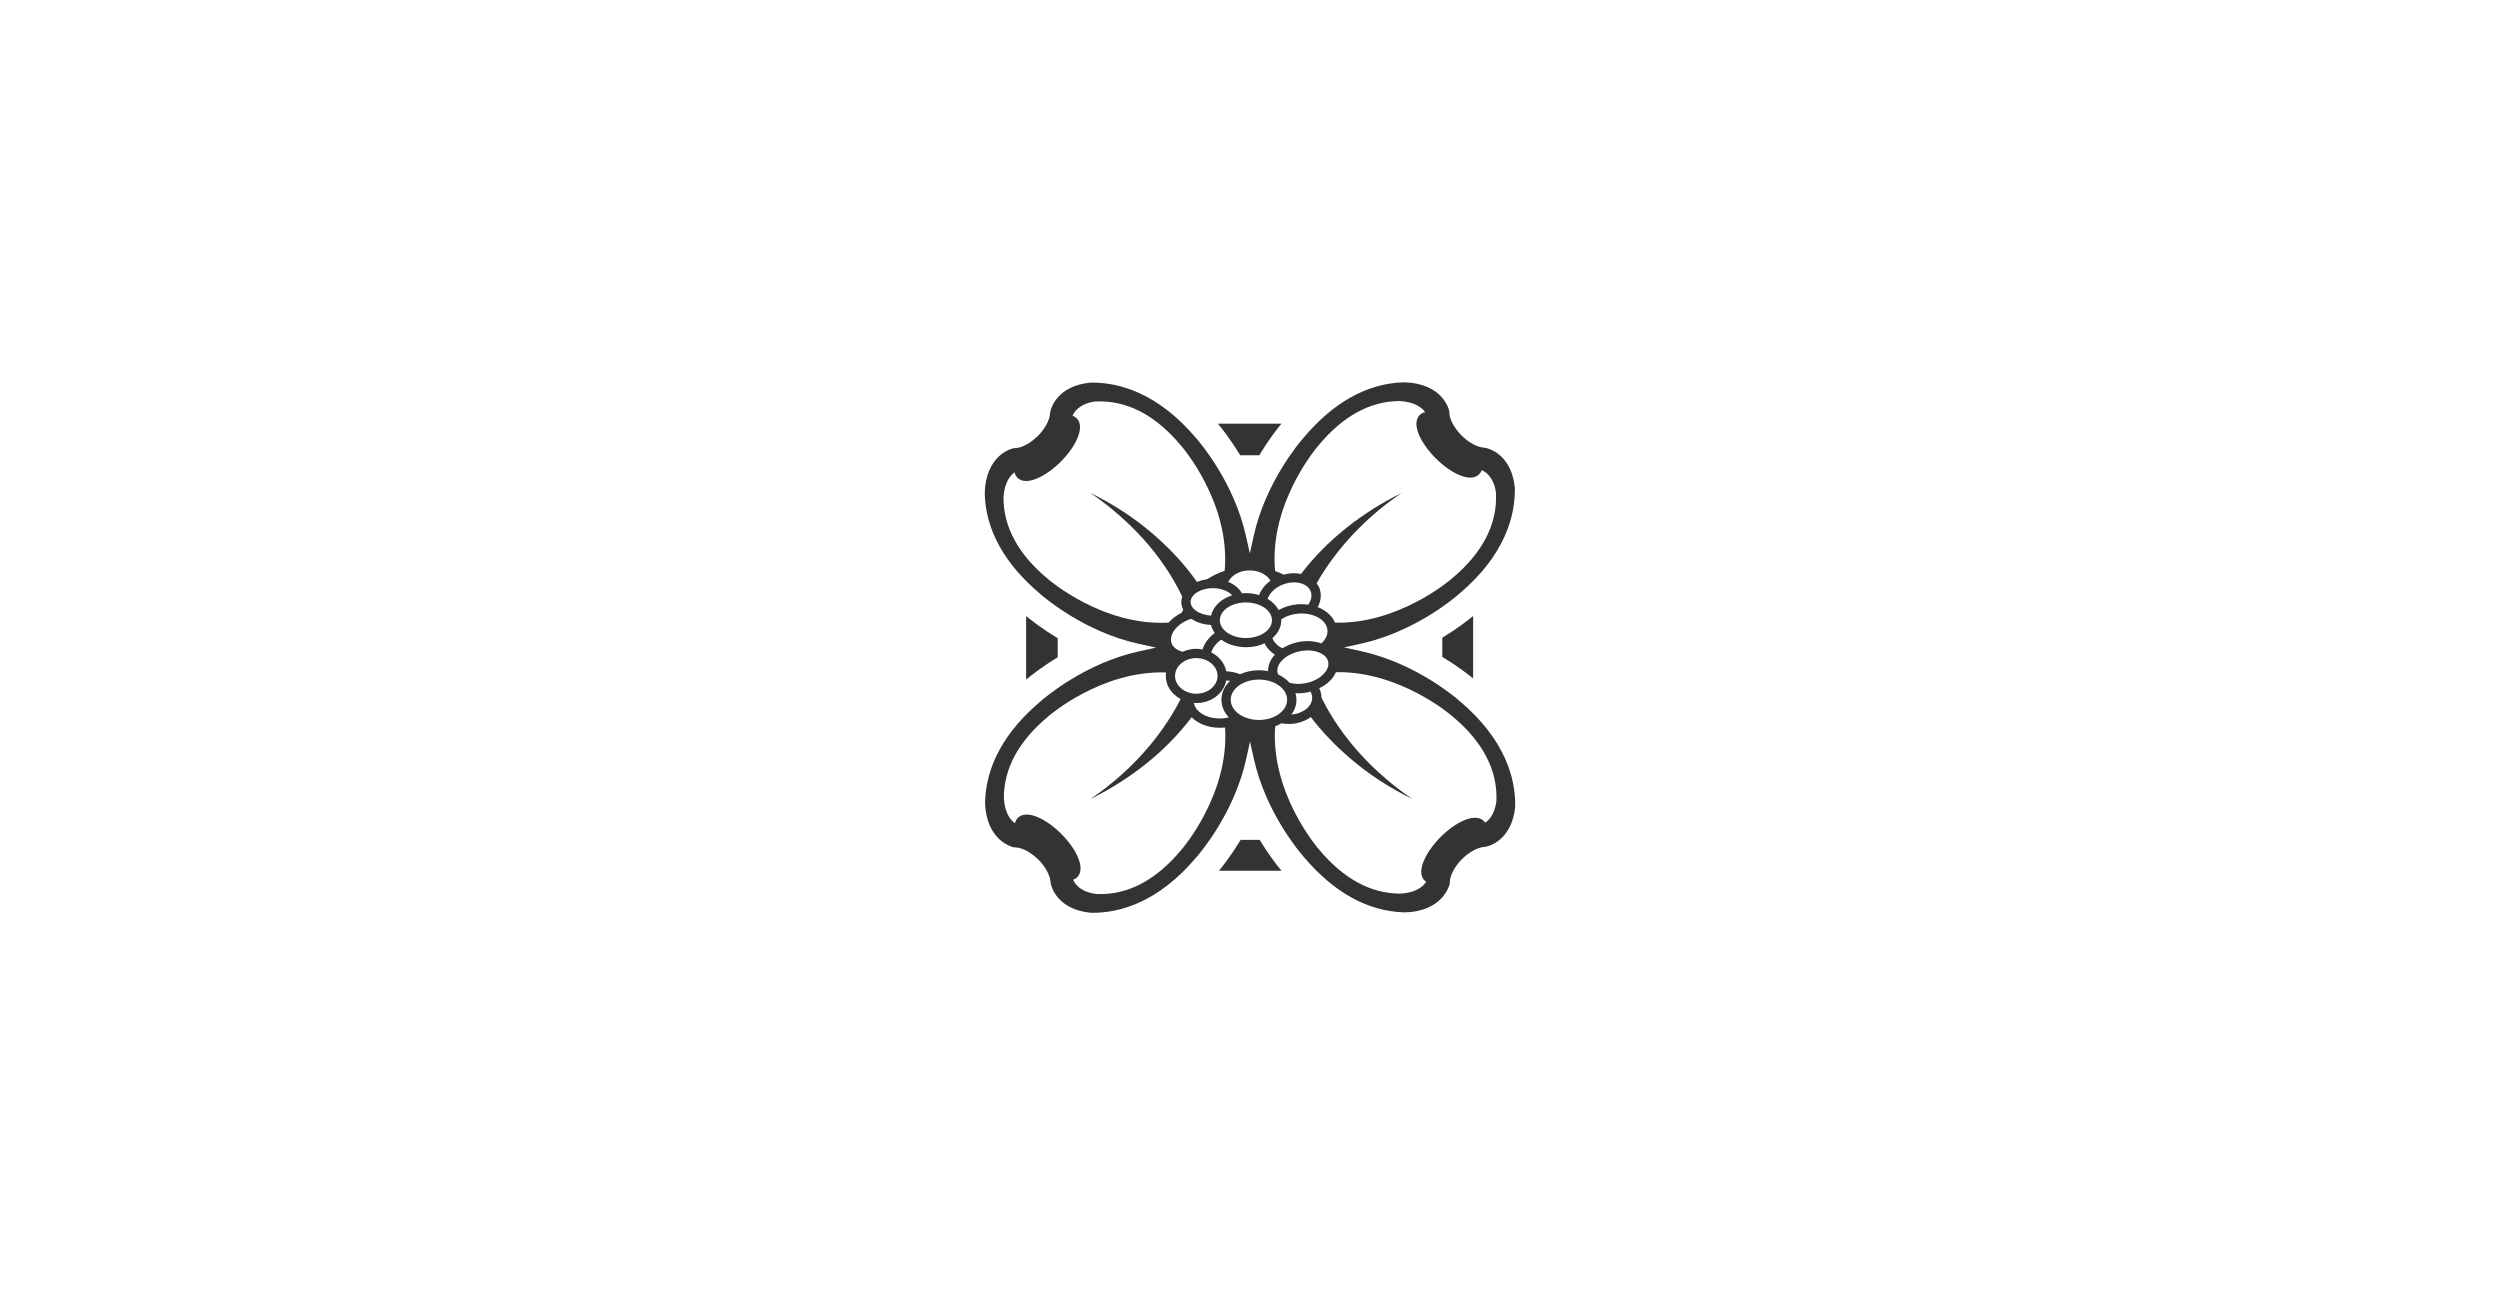 <?xml version="1.0" encoding="UTF-8"?>
<svg id="Layer_2" data-name="Layer 2" xmlns="http://www.w3.org/2000/svg" viewBox="0 0 1440 746">
  <rect x="0" y="0" width="1440" height="746" fill="#333333" stroke="none"/>
  <defs>
    <style>
      .cls-1 {
        fill: #fff;
      }
    </style>
  </defs>
  <g id="Layer_1_copy" data-name="Layer 1 copy">
    <g>
      <path class="cls-1" d="m689.06,399.58c6.74,0,12.23-4.6,12.23-10.25s-5.49-10.25-12.23-10.25-12.23,4.6-12.23,10.25,5.49,10.25,12.23,10.25Z"/>
      <path class="cls-1" d="m717.64,367.51c8.28,0,15.01-4.6,15.01-10.25s-6.73-10.25-15.01-10.25-15.01,4.6-15.01,10.25,6.74,10.25,15.01,10.25Z"/>
      <path class="cls-1" d="m676.41,363.01c-1.8,2.51-2.38,5.12-1.61,7.37.77,2.24,2.82,3.96,5.78,4.84.23.07.47.11.72.15h.03c2.5-1.1,5.1-1.66,7.73-1.66,1.14,0,2.29.12,3.57.38,1.11-3.59,3.52-6.83,7.04-9.49-1.03-1.47-1.73-3.02-2.1-4.64-4.23-.17-8.2-1.39-11.31-3.5h-.05c-.25.07-.5.12-.75.21-3.83,1.31-7.04,3.56-9.04,6.35Z"/>
      <path class="cls-1" d="m736.51,351.36c3.19-1.79,6.82-2.9,10.6-3.24,2.14-.19,4.31-.13,6.44.18.08-.11.16-.23.24-.34,1.58-2.45,2.01-5.01,1.2-7.21-1.2-3.27-4.88-5.3-9.62-5.3-2.03,0-4.09.38-6.11,1.12-4.41,1.62-7.9,4.84-9.13,8.37,2.82,1.68,5.04,3.92,6.38,6.43Z"/>
      <path class="cls-1" d="m706.31,386.65c2.87.15,5.56.73,8.03,1.71,4.83-2.2,10.62-2.86,16.06-1.77-.08-3.27,1.29-6.61,3.92-9.51-2.7-1.73-4.76-4-5.96-6.55-7.72,3.68-18.42,2.78-24.94-2.11-2.92,2.06-4.91,4.63-5.71,7.38,4.56,2.3,7.7,6.26,8.6,10.85Z"/>
      <path class="cls-1" d="m738.7,373.43c2.56-1.63,5.53-2.83,8.65-3.51,4.8-1.04,9.66-.8,13.73.67,2.52-2.27,3.78-4.98,3.54-7.67-.53-5.92-8.12-10.26-17.03-9.46-3.55.32-6.85,1.44-9.59,3.25.01.18.02.36.02.54,0,3.82-1.8,7.46-5.1,10.32.83,2.36,2.89,4.45,5.78,5.85Z"/>
      <path class="cls-1" d="m739.41,330.97c3.46-.93,6.88-1.03,9.97-.38,15.22-19.94,35.61-35.65,58.02-46.67-17.53,11.89-32.91,27-44.51,44.68-1.54,2.33-3.06,4.82-4.51,7.35.67.9,1.25,1.87,1.65,2.95,1.26,3.45.89,7.24-1.04,10.81,4.81,1.85,8.36,5.08,10,8.94,36.91.9,66.77-24.97,67.08-25.23,17.91-14.86,26.51-31.52,25.61-49.56-1.33-9.92-6.92-12.55-8.26-13.04-.37,1.11-.95,1.89-1.46,2.4-2.37,2.37-6.44,2.51-11.46.38-4.36-1.85-9.16-5.26-13.5-9.59-4.34-4.33-7.76-9.12-9.62-13.48-2.14-5.02-2.02-9.09.35-11.47.66-.66,1.66-1.34,3.13-1.68-1.75-2.43-5.75-5.88-14.55-6.37h-.06c-17,0-32.83,8.66-46.94,25.73-.33.38-28.52,32.95-24.85,72.19,1.67.56,3.32,1.27,4.95,2.04Z"/>
      <path class="cls-1" d="m685.79,346.7c0,4.07,5.3,7.55,11.77,7.88,1.18-5.22,5.77-9.64,12.14-11.7-2.24-2.5-6.49-4.1-11.13-4.1-6.92,0-12.77,3.63-12.77,7.92Z"/>
      <path class="cls-1" d="m755.81,401.89c0-1.22-.32-2.41-.96-3.55-.42.13-.84.25-1.28.35-2.44.53-4.76.79-7.38.59.37,1.25.56,2.52.56,3.8,0,3.03-1,5.94-2.92,8.52,6.74-.58,11.99-4.71,11.99-9.7Z"/>
      <path class="cls-1" d="m765.05,381.15c-.49-2.25-2.34-4.13-5.23-5.31-3.18-1.3-7.28-1.55-11.34-.67-8.04,1.74-13.7,7.26-12.61,12.3.07.31.18.65.35,1.02,2.59,1.22,4.85,2.87,6.58,4.79,2.97.82,6.3.88,9.64.16,4.07-.88,7.64-2.77,10.04-5.3,2.14-2.26,3.05-4.75,2.57-7Z"/>
      <path class="cls-1" d="m706.33,391.93c-1.41,7.49-8.63,13.02-17.27,13.02-.47,0-.93-.03-1.38-.07.44,2.58,2.26,4.9,5.17,6.57,3.26,1.87,7.45,2.68,11.79,2.29,1.03-.09,2.06-.27,3.16-.56-2.76-2.92-4.26-6.45-4.26-10.12,0-4.04,1.76-7.83,5.02-10.88-.72-.12-1.46-.21-2.22-.26Z"/>
      <path class="cls-1" d="m715.35,341.75c.75-.07,1.52-.11,2.29-.11,2.61,0,5.15.38,7.58,1.13,1.22-3.16,3.51-6.04,6.59-8.27-2.08-3.59-6.77-5.94-12-5.94-4.06,0-7.73,1.42-10.14,3.7v.06s-.11.03-.11.03c-.87.84-1.57,1.79-2.05,2.83,3.58,1.49,6.32,3.78,7.84,6.57Z"/>
      <path class="cls-1" d="m0,0v746h1440V0H0Zm738.1,244.05c-2.38,2.88-7.35,9.21-12.78,18.18h-10.96c-5.54-9.12-10.58-15.48-12.85-18.18h36.58Zm-35.94,257.48c2.49-3.04,7.27-9.21,12.44-17.76h10.96c5.18,8.51,9.97,14.65,12.56,17.76h-35.96Zm170.57-36.82c-.86,9.28-4.52,14.7-7.45,17.64-3.36,3.37-6.84,4.69-8.62,5.17l-1.68.29c-3.9.28-8.86,3.02-12.86,7.03-4.02,4.03-6.83,9.18-6.99,12.82l-.19,1.85-.39,1.06c-.67,1.84-2.04,4.6-4.71,7.28-3.37,3.38-9.7,7.45-20.74,7.66h-.58c-20.95-.73-40.32-11.52-57.66-32.06-2.18-2.48-21.72-25.39-28.59-56.18l-2.26-10.13-2.23,10.13c-6.8,30.87-26.34,53.84-28.55,56.36-22.24,26.47-44.64,32.14-59.7,32.14-.19,0-.39,0-.58,0l-.84-.04c-9.2-.85-14.62-4.52-17.55-7.44-3.37-3.37-4.68-6.84-5.16-8.62l-.29-1.67c-.28-3.91-3.02-8.87-7.03-12.86-4.03-4.03-9.18-6.83-12.81-6.99l-1.86-.19-1.06-.39c-1.84-.67-4.6-2.04-7.28-4.71-3.38-3.37-7.45-9.7-7.66-20.72v-.62c.73-20.93,11.52-40.3,32.06-57.65,2.48-2.18,25.4-21.73,56.21-28.6l10.14-2.26-10.14-2.23c-30.77-6.77-53.75-26.25-56.36-28.54-20.52-17.25-31.33-36.52-32.1-57.29v-.62c.18-11.18,4.24-17.55,7.61-20.93,2.67-2.68,5.44-4.05,7.28-4.73l1.73-.52,1.16-.05c3.63-.16,8.77-2.98,12.8-7.01,4-4.01,6.74-8.97,6.98-12.65l.27-1.68c.53-2.01,1.84-5.49,5.19-8.85,2.93-2.93,8.34-6.61,17.51-7.48l1.51-.05c14.92,0,37.41,5.57,59.8,32.1,2.18,2.48,21.72,25.39,28.59,56.19l2.26,10.13,2.23-10.13c6.79-30.79,26.34-53.83,28.55-56.35,17.22-20.5,36.5-31.31,57.28-32.09h.63c11.19.18,17.55,4.24,20.93,7.61,2.67,2.66,4.04,5.42,4.73,7.27l.53,1.75.05,1.17c.16,3.63,2.98,8.77,7.01,12.8,4.01,3.99,8.97,6.73,12.64,6.97l1.69.27c2.01.54,5.5,1.85,8.85,5.19,2.93,2.93,6.61,8.34,7.48,17.51l.04.74c.17,15.18-5.27,37.92-32.1,60.56-2.47,2.17-25.31,21.7-56.16,28.58l-10.12,2.26,10.12,2.23c30.81,6.8,53.75,26.28,56.26,28.48l-1.44,1.79,1.48-1.76c26.82,22.53,32.3,45.23,32.17,60.31l-.03.75Zm-281.69-73.27v-36.61c2.87,2.38,9.21,7.35,18.19,12.78v10.97c-9.13,5.55-15.49,10.6-18.19,12.85Zm257.48-36.61v35.94c-3.04-2.49-9.21-7.24-17.76-12.42v-11.02c8.69-5.28,14.87-10.12,17.76-12.51Z"/>
      <path class="cls-1" d="m836.22,412.3c-.35-.31-30.04-25.87-66.72-25.13-.7,1.62-1.73,3.19-3.12,4.66-1.72,1.81-3.9,3.36-6.5,4.62.86,1.74,1.29,3.54,1.3,5.38,11.63,23.65,30.65,43.59,52.36,58.42-12.95-6.33-25.17-14.21-36.14-23.67-8.23-7.15-15.8-14.9-22.37-23.57-3.38,2.48-7.88,4.01-12.84,4.01-1.25,0-2.54-.13-4.03-.4-1.15.69-2.39,1.24-3.66,1.73-2.81,38.63,24.77,70.39,25.05,70.71,14.16,17.05,29.96,25.67,47.03,25.67h.19c9.21-.54,13.13-4.38,14.69-6.82-.34-.22-.66-.47-.94-.76-5.11-5.1.93-16.67,9.21-24.97,4.33-4.34,9.12-7.76,13.48-9.62,5.02-2.14,9.09-2.02,11.46.35.3.3.57.63.8.98,2.22-1.47,5.47-4.85,6.45-12.32.84-17.85-7.8-34.49-25.69-49.27Z"/>
      <path class="cls-1" d="m741.38,403.07c0-6.42-7.28-11.64-16.24-11.64s-16.24,5.22-16.24,11.64,7.28,11.63,16.24,11.63,16.24-5.22,16.24-11.63Z"/>
      <path class="cls-1" d="m673.09,358.66c1.95-2.29,4.5-4.23,7.46-5.69.3-.6.66-1.17.99-1.76-.72-1.45-1.11-2.97-1.11-4.52,0-1.07.19-2.1.52-3.09-11.56-24.2-30.85-44.6-52.94-59.69,12.95,6.33,25.17,14.21,36.14,23.67,9.5,8.25,18.12,17.29,25.32,27.64,1.76-.75,3.71-1.3,5.78-1.58,3.28-2.07,6.68-3.72,10.16-4.86,3.48-39.18-24.7-71.59-24.99-71.92-14.87-17.91-31.52-26.48-49.56-25.61-9.9,1.33-12.54,6.9-13.04,8.26,0,0,.02,0,.02,0l.36.15c.22.07.56.23.88.42.4.24.78.53,1.13.87,2.38,2.37,2.51,6.44.38,11.47-1.85,4.37-5.26,9.16-9.59,13.5-8.28,8.3-19.83,14.37-24.94,9.27-.38-.39-.72-.84-1.01-1.37l-.19-.39c-.19-.42-.32-.8-.42-1.2-.01-.05-.03-.11-.04-.18-2.43,1.74-5.9,5.75-6.39,14.56-.02,17.02,8.64,32.87,25.73,46.99.37.32,31.41,27.15,69.35,25.03Z"/>
      <path class="cls-1" d="m705.12,419.09c-.86.08-1.71.11-2.54.11h0c-6.65,0-12.5-2.34-16.2-6.05-15.25,20.14-35.79,36-58.36,47.11,17.53-11.89,32.91-27,44.51-44.68,2.66-4.03,5.29-8.5,7.49-12.92-5.21-2.79-8.54-7.83-8.54-13.32,0-.68.11-1.34.21-2-37.29-1.3-67.48,24.95-67.79,25.22-17.12,14.21-25.74,30.08-25.67,47.23.51,8.69,3.96,12.67,6.4,14.41.33-1.47,1.02-2.48,1.67-3.13,2.37-2.37,6.44-2.51,11.46-.38,4.36,1.85,9.16,5.26,13.5,9.59,4.34,4.33,7.76,9.12,9.62,13.48,2.14,5.02,2.02,9.09-.35,11.47-.51.51-1.28,1.09-2.4,1.46.5,1.35,3.15,6.93,13.25,8.25,17.89.86,34.49-7.8,49.27-25.69.33-.37,27.55-31.87,24.98-70.22-.17.02-.34.07-.51.08Z"/>
    </g>
  </g>
</svg>